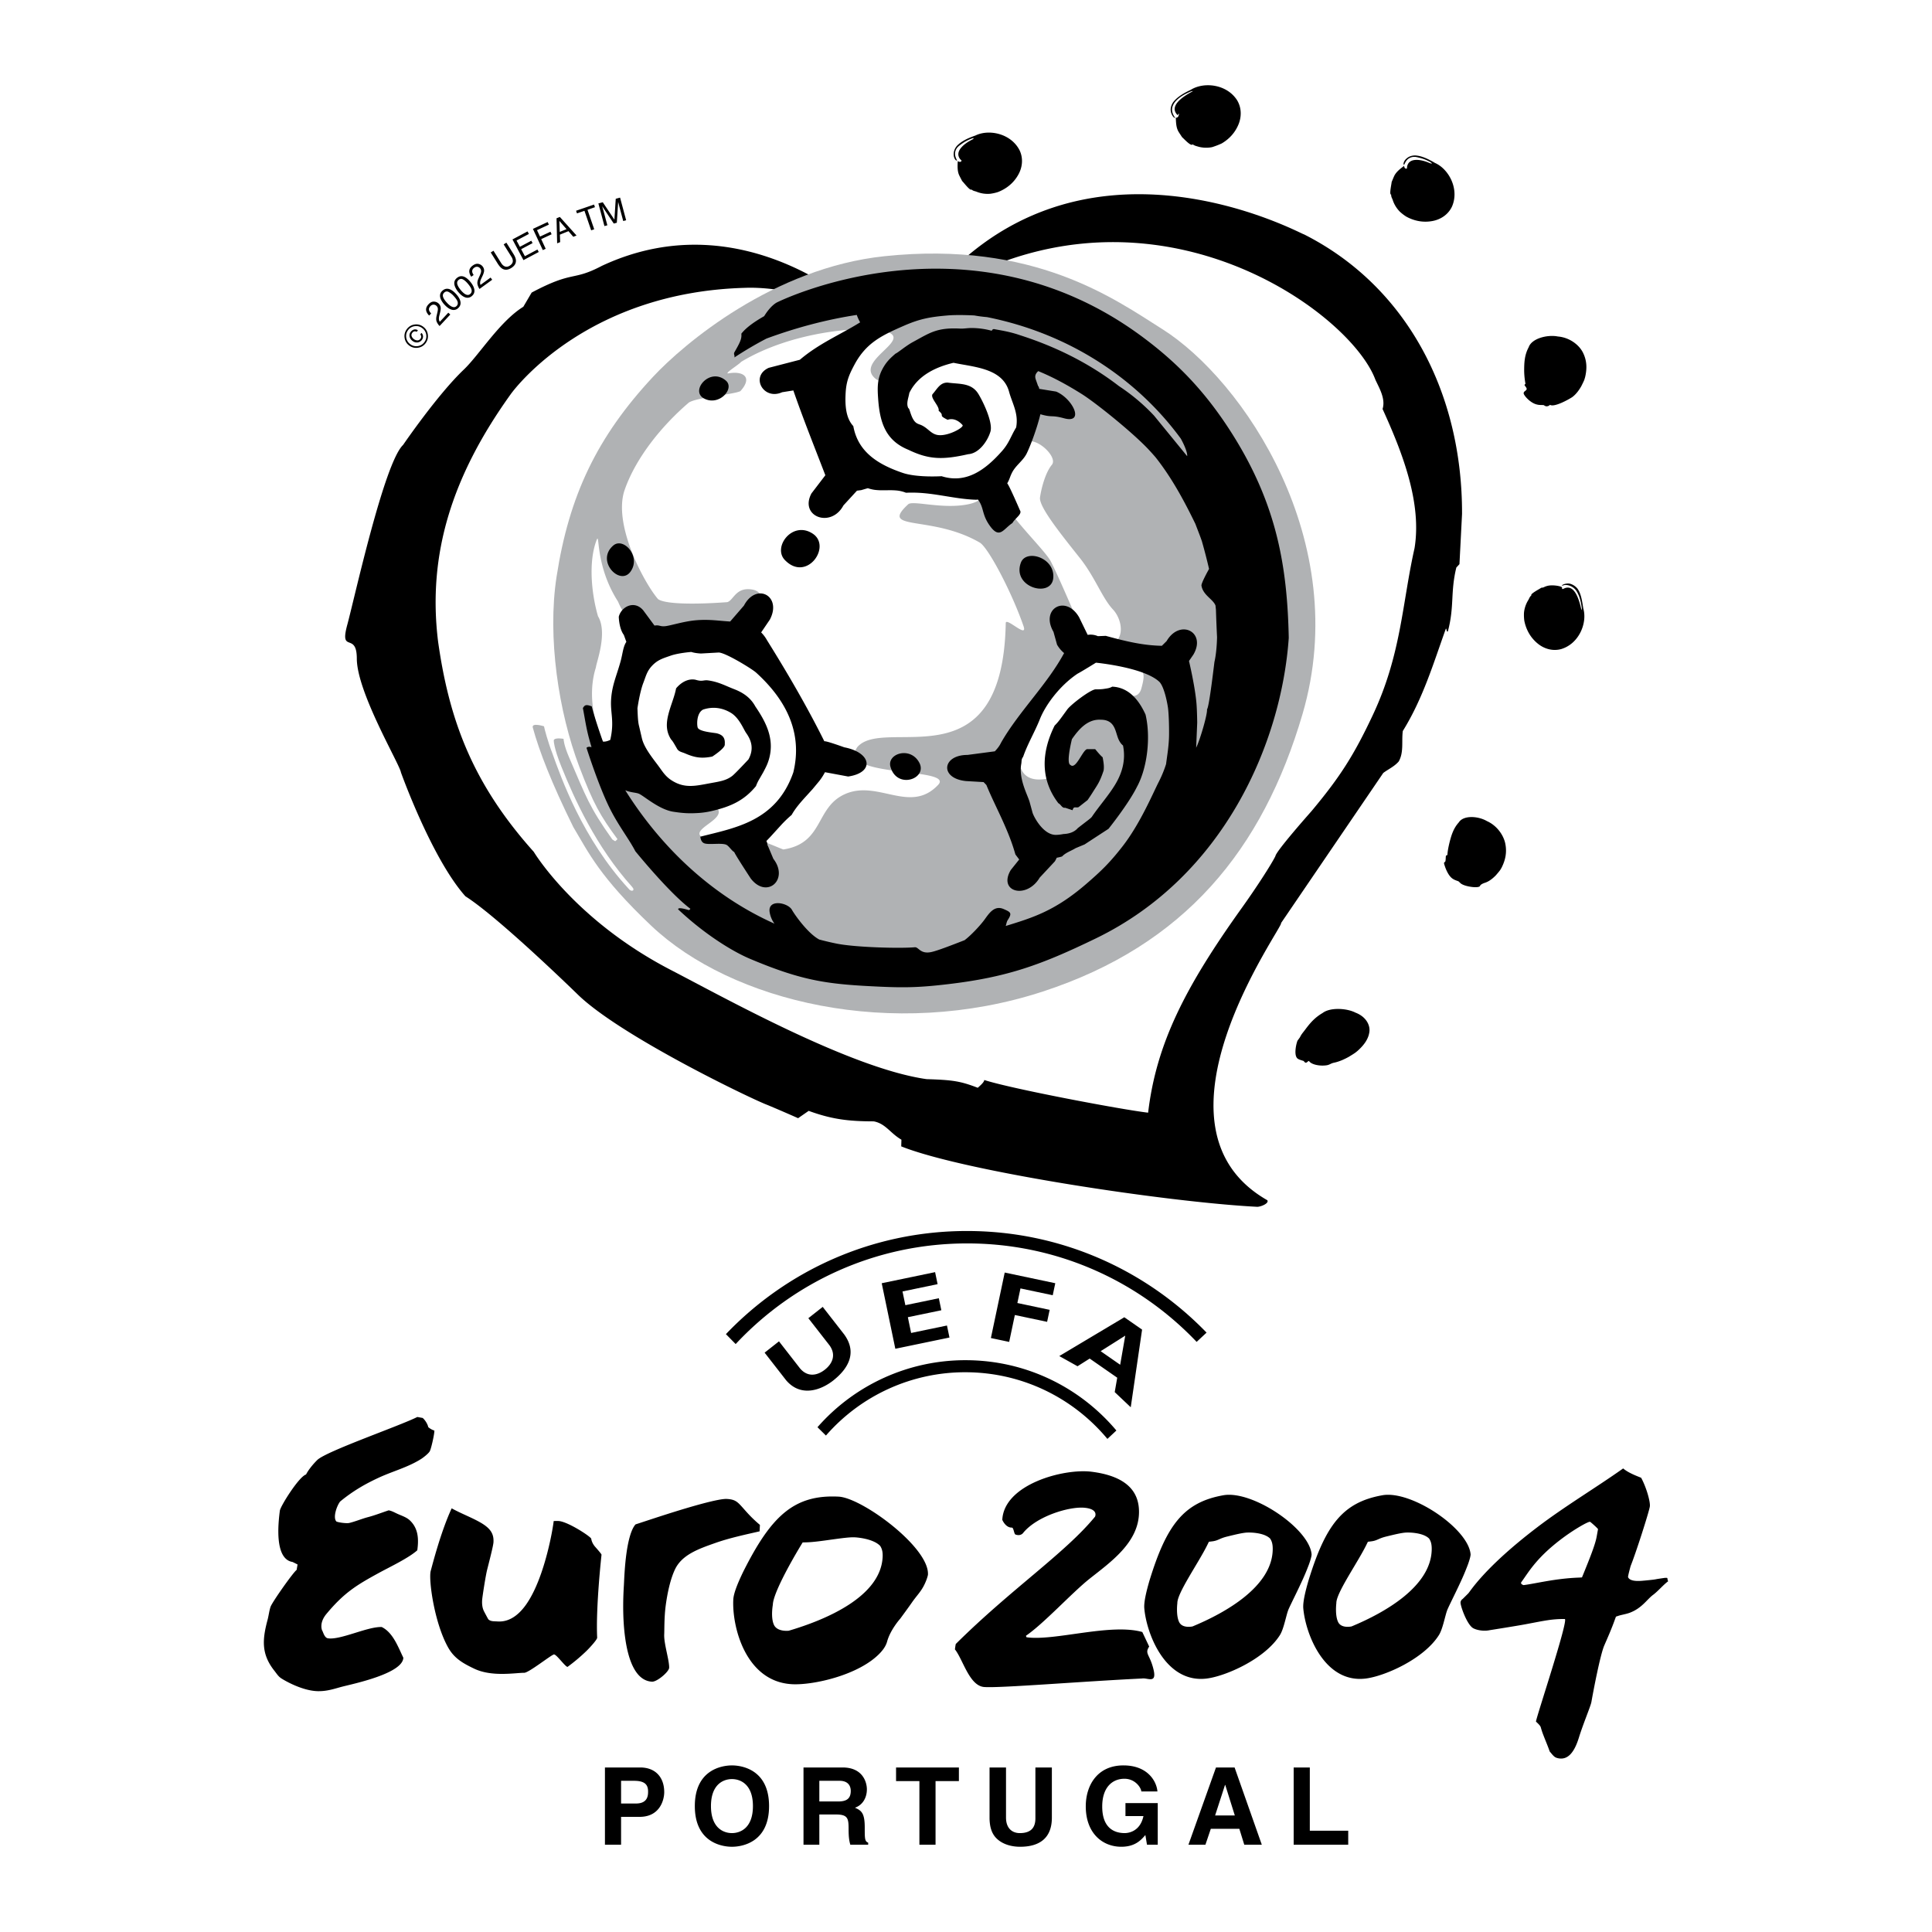 <svg xmlns="http://www.w3.org/2000/svg" width="2500" height="2500" viewBox="0 0 192.756 192.756"><g fill-rule="evenodd" clip-rule="evenodd"><path fill="#fff" d="M0 0h192.756v192.756H0V0z"/><path d="M61.965 181.268h1.847c2.072 0 2.458-1.76 2.458-2.458 0-1.514-.902-2.469-2.394-2.469h-3.521v7.707h1.61v-2.78zm0-1.331v-2.266h1.277c.999 0 1.417.312 1.417 1.063 0 .344 0 1.202-1.202 1.202h-1.492v.001zM69.323 180.194c0 3.617 2.684 4.058 3.704 4.058s3.703-.44 3.703-4.058-2.684-4.059-3.703-4.059c-1.02.001-3.704.441-3.704 4.059zm1.61 0c0-2.158 1.224-2.694 2.094-2.694.869 0 2.093.536 2.093 2.694s-1.224 2.694-2.093 2.694c-.87.001-2.094-.535-2.094-2.694zM80.167 184.048h1.578v-3.016h1.664c1.191 0 1.256.407 1.256 1.46 0 .794.064 1.19.172 1.556h1.782v-.204c-.344-.129-.344-.407-.344-1.535 0-1.438-.344-1.675-.977-1.953.762-.258 1.191-.987 1.191-1.836 0-.666-.376-2.179-2.426-2.179h-3.897v7.707h.001zm1.578-4.316v-2.062h2.008c.944 0 1.127.602 1.127 1.01 0 .762-.408 1.052-1.245 1.052h-1.89zM93.34 177.703h2.329v-1.362H89.4v1.362h2.329v6.345h1.611v-6.345zM104.945 176.341h-1.643v5.077c0 .935-.451 1.471-1.557 1.471-.752 0-1.375-.473-1.375-1.546v-5.002h-1.643v5.109c.021.773.184 1.396.602 1.868.688.762 1.738.934 2.447.934 1.943 0 3.168-.87 3.168-2.898v-5.013h.001zM112.289 181.192h1.793c-.334 1.557-1.514 1.696-1.869 1.696-1.094 0-2.244-.548-2.244-2.651 0-1.975 1.064-2.77 2.213-2.77 1.137 0 1.686.966 1.686 1.267h1.609c-.086-1.063-1.02-2.599-3.381-2.599-2.598-.01-3.768 1.976-3.768 4.08 0 2.705 1.684 4.036 3.543 4.036 1.406 0 1.996-.698 2.404-1.17l.16.966h1.074v-4.154h-3.221v1.299h.001zM120.803 182.46h2.846l.492 1.588h1.75l-2.715-7.707h-1.857l-2.748 7.707h1.695l.537-1.588zm1.418-4.381h.021l.955 3.049h-1.965l.989-3.049zM130.68 176.341h-1.61v7.707h5.442v-1.396h-3.832v-6.311zM82.404 143.225a18.406 18.406 0 0 1 13.899-6.316c5.703 0 10.8 2.587 14.183 6.651l.896-.838c-3.607-4.289-9.012-7.015-15.053-7.015a19.607 19.607 0 0 0-14.769 6.686l.844.832zM94.729 133.445l-5.402 1.122-1.358-6.539 5.326-1.106.249 1.199-3.501.727.285 1.371 3.339-.694.25 1.199-3.34.693.326 1.573 3.576-.743.25 1.198zM105.031 129.226l-3.219-.68-.308 1.456 3.221.681-.254 1.197-3.219-.68-.566 2.683-1.825-.386 1.379-6.534 5.045 1.065-.254 1.198zM112.814 140.402l-1.598-1.512.25-1.436-2.748-1.91-1.213.767-1.82-1.016 6.488-3.872 1.773 1.233-1.132 7.746zm-.548-7.144l-2.453 1.55 1.947 1.354.506-2.904zM83.141 137.725c-1.198.949-3.227 1.726-4.712-.019l-2.143-2.751 1.433-1.129 2.102 2.702c.761.895 1.715.721 2.475.124s1.149-1.486.458-2.435l-2.105-2.7 1.433-1.129 2.143 2.75c1.279 1.758.489 3.341-1.084 4.587z"/><path d="M119.389 133.88c-5.754-6.052-13.883-9.824-22.893-9.824-9.117 0-17.332 3.862-23.098 10.041l-.973-.99c6.055-6.341 14.591-10.29 24.05-10.29 9.382 0 17.857 3.886 23.904 10.138l-.99.925zM159.432 152.573c.066-.012-.732-.724-.789-.74-.174-.053-1.504.715-2.588 1.509-2.754 2.015-3.551 3.527-4.264 4.498-.148.201.211.307.211.307 1.221-.148 3.146-.668 5.564-.751l.268-.018.146-.357c.566-1.391 1.178-2.9 1.316-3.691l.136-.757zm-10.827 10.074c-.422.093-1.127.058-1.617-.197-.635-.344-1.318-2.31-1.268-2.598a.47.47 0 0 1 .215-.328l.533-.53c.146-.089 1.48-2.496 6.953-6.656 2.756-2.094 5.908-3.974 8.521-5.832.529.464 1.523.815 1.795.932.508.924.945 2.423.865 2.881-.113.646-1.395 4.638-1.914 5.925 0 0-.289 1.033-.254 1.115.178.404.912.393 1.346.361.258-.019 1.203-.109 1.404-.153.168-.036.76-.121.918-.142.375-.011.182-.014.328.341-.453.323-1.012.989-1.496 1.349-.629.464-1.111 1.328-2.33 1.789-.34.129-.842.21-1.104.296l-.277.092-.1.275c-.33.923-.658 1.668-1.061 2.593-.412.947-1.1 4.578-1.287 5.644-.078.435-.812 2.147-1.252 3.568-.457 1.48-1.1 2.22-2.016 2.058-.248-.044-.365-.116-.467-.206a2.28 2.28 0 0 1-.213-.227l-.217-.258c-.137-.425-.391-1.01-.609-1.579a7.771 7.771 0 0 1-.273-.813c-.066-.254-.492-.555-.484-.6.123-.703 3.295-10.22 2.871-10.22-1.359 0-2.006.17-3.965.535-.869.163-3.545.585-3.545.585zM108.91 146.836c4.023.507 4.732 2.447 4.729 4.021-.01 3.049-2.867 5.014-4.955 6.674-1.734 1.382-4.566 4.472-6.32 5.664.01.093.031.1.053.154 2.779.404 8.371-1.424 11.551-.523l.686 1.45c-.477.737.053.743.426 2.259.375 1.515-.59.829-1.146.93-6.145.298-14.283.976-15.756.847-1.471-.129-2.108-2.758-2.905-3.754.022-.165.062-.468.088-.539 5.493-5.457 10.918-9.069 13.889-12.698 0 0 .396-.765-1.074-.894-1.471-.128-4.656.802-6.064 2.472 0 0-.232.406-.799.201-.148-.054-.178-.697-.357-.691-.637.018-.957-.775-.957-.775.173-3.539 6.11-5.15 8.911-4.798zM43.338 142.73c.013.319-.316 1.815-.465 2.071-.136.232-.637.622-.863.765-1.344.846-2.84 1.216-4.286 1.892-1.253.587-2.473 1.264-3.79 2.351-.335.43-.741 1.593-.372 1.991.215.105 1.002.199 1.242.154.425-.079 1.39-.453 1.834-.568.777-.203 1.379-.447 2.14-.7.326.056.609.229.907.362.398.179.866.324 1.194.629.871.812.906 1.894.755 2.996-.88.783-2.727 1.655-3.806 2.243-2.224 1.214-3.479 1.968-5.257 4.103-.776.931-.429 1.659-.429 1.659.08.074.205.717.569.775 1.233.2 3.961-1.179 5.373-1.124 1.135.549 1.646 2.019 2.158 3.064-.06 1.565-4.896 2.581-6.059 2.876-.702.178-1.488.479-2.465.46-1.518-.028-3.248-1.01-3.673-1.291-.281-.185-.468-.491-.672-.749-1.331-1.679-1.196-3.141-.675-5.086.109-.407.163-.905.296-1.293.155-.453 2.244-3.423 2.602-3.68l.092-.542-.498-.249c-1.827-.284-1.432-3.866-1.268-5.121.058-.445 1.901-3.394 2.612-3.607.243-.483.729-1.06 1.12-1.445.883-.87 8.211-3.399 9.983-4.293l.533.098c.235.198.498.608.556.913.169.15.395.279.612.346zM84.327 153.429c-.388.041-.84.104-1.311.168-.899.125-1.869.266-2.557.282l-.379.01-.197.326c-1.101 1.825-2.751 4.819-2.776 5.887 0 0-.231 1.253.104 1.999.333.74 1.485.596 1.485.596 3.732-1.098 9.158-3.396 9.364-7.336.028-.532-.069-.855-.247-1.128-.726-.758-2.471-.85-2.471-.85-.28-.021-.646.007-1.015.046zm8.255 3.67c-.006.111-.17.696-.498 1.268-.307.536-.67.896-1.082 1.486-.421.603-.85 1.184-1.189 1.647 0 0-.977 1.085-1.304 2.272-.137.497-.442.865-.676 1.12-2.061 2.218-6.673 3.253-8.805 3.142-4.647-.244-6.008-5.752-5.867-8.451.035-.666.492-1.732.977-2.744 2.762-5.504 5.026-7.754 9.539-7.518 2.334.123 9.047 5.063 8.905 7.778zM73.879 150.176c.238.252.489.556.823.911.296.314.654.666 1.116 1.052l-.034.643c-1.369.315-2.993.656-4.443 1.17-1.628.578-3.317 1.156-4.01 2.655-.471.998-.763 2.441-.915 3.596-.154 1.168-.125 2.409-.146 2.834-.015.284.023.606.073.906.049.3.118.627.187.953.064.307.129.611.175.891.045.278.063.479.056.611-.02.391-1.203 1.41-1.712 1.383-1.474-.078-2.312-1.786-2.671-4.336-.337-2.392-.154-4.863-.132-5.289.03-.571.076-1.96.277-3.327.096-.652.228-1.3.414-1.843.162-.467.332-.753.475-.899.759-.242 2.61-.87 4.491-1.443 2.072-.631 3.969-1.127 4.605-1.094.728.037.994.227 1.371.626zM48.725 161.562c.063.056.181.175.55.193l.413.019c1.16.061 2.058-.682 2.71-1.561.663-.894 1.189-2.078 1.598-3.252.725-2.082 1.136-4.299 1.247-5.206.103-.004.292-.015.473-.005.932.048 3.235 1.566 3.271 1.769.05.322.202.569.347.751.075.093.685.76.68.847 0 0-.58 5.182-.434 8.273.009.188-.728.991-1.062 1.319a17.851 17.851 0 0 1-1.897 1.598c-.247-.03-1.11-1.277-1.357-1.242-.287.057-2.51 1.83-2.96 1.83-.905 0-3.22.429-4.982-.406-1.19-.564-2.021-1.063-2.619-2.134-1.378-2.463-1.962-6.78-1.728-7.63.166-.603 1.003-3.899 2.089-6.239.339.189.696.361 1.042.522.58.271 1.185.534 1.73.838 1.074.598 1.445 1.147 1.399 2.011-.017.326-.302 1.459-.631 2.75-.158.621-.488 2.772-.502 3.055-.028.523.063.862.203 1.129.001-.001.387.741.42.771z"/><path d="M123.586 153.031c-.342.072-.74.17-1.156.271-.791.194-.873.401-1.48.478l-.338.041-.16.324c-.898 1.818-3.01 4.795-2.988 5.806 0 0-.152 1.204.178 1.881.326.671 1.342.436 1.342.436 3.264-1.354 7.979-3.986 7.996-7.728.002-.505-.098-.803-.268-1.045-.676-.654-2.227-.593-2.227-.593-.249.004-.573.062-.899.129zm7.271 2.036c.01.105-.055.441-.268 1.029a24.029 24.029 0 0 1-.762 1.804c-.291.632-.592 1.245-.83 1.733l-.309.641-.109.237a3.14 3.14 0 0 0-.08.205c-.105.304-.215.769-.352 1.254-.133.473-.275.883-.447 1.158-1.52 2.407-5.426 4.107-7.307 4.34-4.102.507-6.002-4.443-6.225-6.998-.057-.63.207-1.704.502-2.729 1.711-5.6 3.439-7.86 7.387-8.56 2.9-.512 8.576 3.319 8.8 5.886zM139.449 153.031c-.342.072-.74.17-1.156.271-.791.194-.871.401-1.48.478l-.338.041-.16.324c-.898 1.818-3.01 4.795-2.988 5.806 0 0-.152 1.204.178 1.881.326.671 1.342.436 1.342.436 3.264-1.354 7.979-3.986 7.996-7.728.002-.505-.098-.803-.268-1.045-.676-.654-2.227-.593-2.227-.593-.248.004-.573.062-.899.129zm7.272 2.036c.01.105-.055.441-.268 1.029a24.029 24.029 0 0 1-.762 1.804c-.291.632-.592 1.245-.83 1.733l-.309.641-.107.237a2.441 2.441 0 0 0-.082.205c-.105.304-.215.769-.352 1.254-.133.473-.275.883-.447 1.158-1.52 2.407-5.426 4.107-7.309 4.34-4.102.507-6-4.443-6.225-6.998-.055-.63.209-1.704.504-2.729 1.711-5.6 3.439-7.86 7.389-8.56 2.897-.512 8.573 3.319 8.798 5.886zM42.207 33.562a.563.563 0 0 1-.121.357.61.61 0 0 1-.42.246.68.68 0 0 1-.511-.152.735.735 0 0 1-.289-.427.558.558 0 0 1 .108-.469.689.689 0 0 1 .239-.204.464.464 0 0 1 .48.04l-.116.153a.355.355 0 0 0-.226-.045c-.081.011-.154.061-.22.147a.35.35 0 0 0-.036.392.624.624 0 0 0 .188.225.617.617 0 0 0 .357.136.363.363 0 0 0 .306-.16.35.35 0 0 0 .077-.216.37.37 0 0 0-.088-.22l.116-.153a.519.519 0 0 1 .156.35zm-1.677.11a.98.98 0 0 0 .393.661.984.984 0 0 0 .747.2c.275-.037.496-.167.664-.389s.231-.471.191-.745a.989.989 0 0 0-.397-.662.977.977 0 0 0-.744-.195.954.954 0 0 0-.663.387.956.956 0 0 0-.191.743zm2.155-.299c.045.321-.029.61-.224.868a1.12 1.12 0 0 1-.772.454 1.138 1.138 0 0 1-.869-.225 1.127 1.127 0 0 1-.453-.77 1.126 1.126 0 0 1 .227-.866 1.13 1.13 0 0 1 .77-.456c.319-.046.607.029.865.223s.41.451.456.772zM43.566 32.09c-.058-.151-.06-.342-.007-.573l.079-.344c.035-.154.051-.271.047-.35a.42.42 0 0 0-.132-.302.423.423 0 0 0-.311-.128.438.438 0 0 0-.304.153c-.134.143-.172.293-.115.45a.823.823 0 0 0 .197.275l-.199.212a1.023 1.023 0 0 1-.28-.411c-.077-.241-.008-.477.206-.707.178-.191.359-.282.544-.273a.704.704 0 0 1 .468.188.638.638 0 0 1 .211.46c.005.105-.02.265-.072.479l-.06.242a1.365 1.365 0 0 0-.047.291.598.598 0 0 0 .087.356l.849-.911.198.185-1.067 1.145a1.344 1.344 0 0 1-.292-.437zM44.843 28.849c.202.068.415.221.638.46.211.227.353.445.423.656.101.304.04.56-.183.766a.654.654 0 0 1-.689.156c-.217-.069-.439-.226-.667-.47a1.968 1.968 0 0 1-.381-.556c-.145-.339-.097-.62.143-.844.215-.199.454-.256.716-.168zm.824 1.307c-.026-.156-.16-.366-.405-.628a1.823 1.823 0 0 0-.505-.402c-.161-.079-.309-.056-.442.069-.124.115-.16.258-.108.428.051.169.182.365.393.591.158.17.304.29.437.359.203.105.372.095.507-.031a.408.408 0 0 0 .123-.386zM46.3 27.608c.199.079.403.243.613.494.199.237.328.463.388.678.085.309.011.561-.222.755a.656.656 0 0 1-.697.12c-.213-.08-.427-.248-.642-.504a1.956 1.956 0 0 1-.352-.575c-.127-.346-.064-.624.187-.834.227-.192.468-.235.725-.134zm.756 1.349c-.017-.158-.141-.374-.372-.648-.167-.199-.327-.341-.483-.428s-.305-.071-.446.046c-.129.108-.172.249-.131.421.042.171.163.375.361.611.15.178.289.305.417.381.197.116.366.114.508-.005a.406.406 0 0 0 .146-.378zM47.636 28.346c-.028-.16.006-.347.102-.564l.144-.323c.063-.145.102-.256.113-.334a.414.414 0 0 0-.072-.321.421.421 0 0 0-.282-.185.434.434 0 0 0-.327.092c-.159.115-.225.255-.199.419.015.088.061.19.141.307l-.236.171a1.026 1.026 0 0 1-.196-.458c-.03-.251.083-.469.337-.654.211-.154.407-.208.586-.165a.708.708 0 0 1 .424.275.645.645 0 0 1 .12.492 1.89 1.89 0 0 1-.163.456l-.105.226c-.05.108-.084.2-.102.277a.598.598 0 0 0 .019.366l1.007-.731.159.219-1.266.919a1.318 1.318 0 0 1-.204-.484zM49.234 25.017L50 26.242c.09.144.192.247.306.308.17.094.35.082.54-.037.228-.143.334-.317.318-.524a.885.885 0 0 0-.147-.383l-.766-1.225.272-.17.696 1.113c.153.244.237.452.253.624.029.315-.124.577-.459.786-.335.209-.637.232-.906.068-.147-.09-.297-.258-.45-.501l-.696-1.114.273-.17zM51.128 23.889l1.505-.801.135.254-1.233.654.334.628 1.139-.606.127.238-1.139.606.372.7 1.253-.666.13.246-1.525.811-1.098-2.064zM53.169 22.836l1.47-.685.121.259-1.182.552.299.643 1.04-.485.118.253-1.039.484.448.964-.287.134-.988-2.119zM56.524 22.863l-.716-.824.038 1.099.678-.275zm-.999-1.084l.332-.134 1.663 1.85-.322.13-.482-.561-.857.347.028.744-.301.122-.061-2.498zM59.269 20.408l.09.264-.744.257.67 1.946-.304.105-.67-1.947-.745.256-.091-.263 1.794-.618zM59.701 20.296l.438-.117 1.16 1.735.133-2.082.433-.116.605 2.258-.291.078-.357-1.333c-.013-.046-.032-.123-.059-.23a13.898 13.898 0 0 0-.089-.343l-.134 2.077-.303.082-1.159-1.731.019.069a32.067 32.067 0 0 0 .142.501l.357 1.333-.292.078-.603-2.259zM53.045 29.189c4.229-2.247 4.023-1.094 7.011-2.668 14.46-6.741 26.349 4.867 26.349 4.867s-6.778-2.889-12.128-2.669c-15.384.439-22.629 9.645-23.325 10.613-5.811 8.096-8.327 15.912-7.243 24.684 1.099 7.78 3.411 14.126 9.544 20.97 0 0 4.077 6.819 13.681 11.79 5.42 2.805 17.988 9.832 25.516 10.89 2.639.081 3.384.204 5.103.862.193-.177.643-.549.646-.777 2.65.865 13.605 2.938 16.35 3.262.816-6.918 3.734-12.59 9.367-20.458 1.395-1.947 2.928-4.314 3.332-5.14.053-.494 3.605-4.492 3.605-4.492 2.846-3.405 4.23-5.577 6.117-9.592 2.846-6.055 2.92-11.146 4.16-16.642.729-4.508-1.168-9.443-3.191-13.884.316-1.008-.314-2.058-.715-2.917-2.629-7.128-23.74-22.169-45.205-7.599 15.15-19.627 38.092-6.753 38.074-6.91 10.242 5.169 15.811 15.8 15.775 27.899l-.258 5.008-.312.338c-.609 2.517-.178 3.852-.84 6.354-.137.188-.137-.388-.211-.233-1.236 3.433-2.26 6.912-4.289 10.19-.137 1.021.119 2.099-.404 3.033-.441.513-1.037.768-1.545 1.149l-10.201 14.982c.408.136-14.383 20.224-1.367 27.648.203.326-.701.673-1.027.656-8.975-.464-29.23-3.518-35.498-6.029l.02-.668c-1.12-.646-1.569-1.599-2.756-1.827-2.489-.005-4.155-.193-6.497-1.048l-1.055.732s-1.394-.624-3.058-1.32c-1.395-.504-14.719-6.882-18.962-11.055 0 0-7.829-7.641-11.175-9.767-3.361-3.769-6.43-12.356-6.43-12.356-.127-.828-4.399-7.993-4.403-11.362-.004-2.723-1.747-.432-.954-3.356.724-2.664 3.679-16.165 5.573-17.959 0 0 3.417-5 6.047-7.505 1.542-1.468 3.589-4.819 5.947-6.277l.832-1.417z"/><path d="M129.957 71.228c5.051-17.261-5.963-33.335-14-38.396-4.721-2.973-12.748-8.839-27.709-7.271-11.08 1.162-20.027 8.742-23.096 12.034-5.58 5.987-8.375 11.839-9.623 19.944-.934 6.062.208 13.514 2.259 18.934 1.408 3.722 2.124 4.947 3.821 7.251-.27.217-.125.285-.517.027-2.295-3.227-2.607-4.224-4.31-8.181-.554-1.287-.548-1.812-.556-1.855 0 0-.844-.162-.974.127-.012.027-.014.735.751 2.634 1.309 3.245 3.46 8.001 7.048 11.989.39.412-.085.57-.347.188-4.596-4.988-6.742-11.116-7.588-13.477-.441-1.12-.812-2.518-.84-2.713 0 0-1.266-.405-1.118.132.654 2.38 1.876 5.536 4.043 9.923 1.522 2.543 2.608 4.948 7.772 9.842 8.019 7.596 24.056 11.473 39.079 6.562 14.124-4.614 21.936-14.138 25.905-27.694z" fill="#b0b2b4"/><path d="M104.943 46.376c-.643.771-1.053 2.348-1.18 3.249-.129.9 1.963 3.517 3.959 6.027 1.547 1.945 2.221 3.981 3.322 5.161.887.945 1.391 3.123-.605 3.766-2.529.816-2.25-.41-2.25-.41l-.846-2.585s-1.801-4.232-2.51-5.584c-.711-1.353-5.525-5.752-5.141-7.361.1-.418.266-.883.473-1.354-.822.938-1.666 1.624-2.215 2.342-.246.325-.684.534-1.238.659-2.58.583-5.668-.409-6.109.033-2.941 2.712 2.313 1.018 7.144 3.811.863.499 3.223 5.009 4.371 8.342.449 1.303-1.764-.954-1.775-.303-.303 16.29-12.089 9.187-14.816 12.376-2.041 3.13 9.777 1.956 8.067 3.765-2.812 2.977-6.057-.615-9.381.958-2.881 1.364-2.037 4.862-6.06 5.483-1.639-.607-4.291-2.111-7.889-1.09-1.985-.925 2.994-2.007.942-3.332-.633-.482-6.668-.763-7.209-1.247-4.79-4.284-5.551-9.36-4.545-12.49.024-.453 1.208-3.453.21-5.113-.648-2.219-.988-5.48-.113-7.661.288-.647-.149 2.679 2.116 6.207.557 1.393 2.282 3.701 2.646 3.021.093-.146 5.029.722 7.889.148 1.364-.273 2.748-.531 3.295-1.51.304-.542 1.201-2.591-.458-2.868-1.645-.273-1.851 1.1-2.486 1.26-3.564.262-6.258.171-6.899-.305-1.337-1.546-4.458-7.288-3.372-10.77 1.079-3.224 3.698-6.488 6.443-8.835.782-.524 4.439-.799 5.144-1.142 1.282-1.416.259-2.051-1.252-1.763-.258-.066 1.092-.872 1.331-1.162 5.15-3.102 12.009-3.525 13.983-3.144 3.888.752-3.006 3.008-.5 4.889 2.256 1.503 6.015-6.014 13.541-1.759 2.365 1.337 2.004 4.334 1.373 7.02-.127.534-.285 1.02-.465 1.463a2.63 2.63 0 0 1 .529-.443c.964-.581 3.181 1.479 2.536 2.251zm-3.259 29.207s.143-2.127.564-3.114c.424-.986 2.805-4.339 3.496-5.312.689-.971 2.521-1.832 2.521-1.832s3.686.141 4.812.847c1.129.704 1.193 1.079.795 2.521-.311 1.128-1.328.715-1.982.484-.594-.21-.68.08-3.625 1.756s-2.545 2.407-3.236 4.365c-.689 1.959 0 2.325-.852 2.438-2.718.365-2.493-2.153-2.493-2.153z" fill="#fff"/><path d="M85.48 31.42c-2.899.444-5.909 1.216-9.008 2.358a37.023 37.023 0 0 0-3.202 1.885c.06-.21-.092-.315-.01-.495.268-.47.455-.799.57-1.081.12-.291.163-.512.134-.795.475-.61 1.292-1.18 2.197-1.702l.081-.047c.711-1.156 1.321-1.393 1.321-1.393s19.032-9.483 36.46 3.493c3.42 2.547 6.309 5.455 9.076 9.904 4.289 6.897 5.334 12.986 5.48 20.093-.721 10.417-6.422 23.774-19.258 29.991-5.379 2.604-8.777 3.863-14.762 4.562-2.598.305-4.088.369-6.701.25-5.183-.235-7.657-.516-13.011-2.774-1.928-.813-4.71-2.602-7.181-4.936 0 0-.15-.301 1.032.063.095.008.175-.09.175-.133-2.115-1.58-5.484-5.734-5.484-5.734-.647-1.246-1.681-2.541-2.55-4.278-1.127-2.256-2.322-6.036-2.322-6.036.147-.186.499-.072.499-.072-.507-1.67-.57-2.356-.861-3.899.184-.298.294-.392.883-.169.254.987.688 2.299 1.115 3.51.176.023.414-.011.731-.164.436-1.867-.008-2.672.088-4.069.096-1.407.533-2.294.938-3.744.216-.771.251-1.5.582-1.969l-.252-.694c-.375-.494-.49-1.342-.504-1.813.252-1.01 1.562-1.688 2.445-.632l1.119 1.515c.519-.085.522.114 1.068.06.552-.055 1.901-.502 3.146-.597 1.298-.1 2.218.067 3.334.131l1.374-1.588c1.243-2.354 3.829-.957 2.586 1.398l-.867 1.278c.215.214.41.468.581.773 2.045 3.279 3.996 6.618 5.722 10.089.178-.06 1.986.6 1.986.6 2.771.533 3.025 2.536.39 2.914l-2.313-.43a5.847 5.847 0 0 1-.547.857l-.697.839-.756.831c-.504.559-.973 1.106-1.325 1.735-.343.288-.658.593-.998.953l-1.004 1.103c-.227.252-.304.321-.522.555.113.106.079.403.182.536l.517 1.23c1.599 2.071-.652 4.043-2.251 1.972 0 0-1.582-2.411-1.649-2.645-.236-.112-.511-.566-.758-.709-.426-.244-1.788.015-2.242-.167-.279-.112-.363-.429-.383-.658 3.418-.882 7.565-1.493 9.276-6.416.948-3.908-.676-7.196-3.717-9.957-.412-.372-3.043-1.986-3.728-2.001l-1.776.1c-.327-.019-.68-.063-.957-.156 0 0-1.284.099-2.052.367-.788.275-1.309.416-1.877 1.025-.503.539-.59.999-.856 1.687-.366.949-.588 2.542-.588 2.542.036 1.01.066 1.426.173 1.826l.275 1.188c.199.804.805 1.632 1.505 2.551.542.71.786 1.225 1.551 1.686 1.27.766 2.337.484 3.796.216.876-.161 1.553-.249 2.165-.726.306-.239 1.61-1.641 1.61-1.641.58-1.062.279-1.922-.234-2.64-.246-.344-.68-1.503-1.523-2.009-.933-.56-1.894-.617-2.771-.322-.653.34-.629 1.488-.541 1.784.131.436 1.682.519 1.954.596.488.138.811.394.75 1.079.083.38-1.246 1.228-1.246 1.228-1.063.215-1.731.112-2.705-.311-.325-.141-.613-.163-.793-.441-.371-.648-.466-.809-.609-.952-.531-.822-.49-1.634-.274-2.499.224-.899.608-1.736.772-2.601.536-.643 1.244-1 1.938-.86.714.22.774 0 1.263.067 1.05.147 1.701.529 2.577.866.87.336 1.633.822 2.13 1.734 1.018 1.5 1.928 3.176 1.375 5.199-.154.565-.36.935-.595 1.379l-.39.678a3.803 3.803 0 0 0-.327.688c-1.15 1.397-2.443 2.021-4.337 2.467a8.047 8.047 0 0 1-1.651.229c-.877.047-1.493-.023-2.249-.136-1.421-.211-2.922-1.565-3.429-1.791-.312-.139-.805-.11-1.375-.352 3.404 5.435 8.415 10.417 14.886 13.308a2.607 2.607 0 0 1-.484-1.159c-.195-1.342 1.833-.944 2.229-.215.221.408 1.552 2.332 2.721 2.957.577.153 1.163.292 1.758.412 1.873.373 6.3.492 7.781.358.377-.035.542.716 1.649.477.603-.13 1.969-.66 3.314-1.183.664-.499 1.589-1.502 1.984-2.045.461-.633.986-1.466 1.918-1.057.684.301.865.388.408 1.087-.129.201-.139.425-.209.599 2.715-.834 4.918-1.506 8.029-4.188 1.537-1.325 2.367-2.141 3.615-3.739 1.771-2.271 3.035-5.293 3.619-6.436.32-.627.555-1.214.738-1.789.109-.873.287-1.841.297-2.92.01-1.057-.035-2.181-.109-2.708-.078-.553-.395-2.167-.887-2.606-1.566-1.431-6.297-1.883-6.297-1.883l-.703.432s-.951.58-1.127.661c-1.883 1.266-3.246 3.229-3.764 4.54-.51 1.283-1.223 2.457-1.672 3.761-.197.248-.135.428-.186.708-.279 1.496.648 3.118.838 3.808l.279 1.024c.08.339.98 2.123 2.199 2.24.348.033.891-.079.891-.079.48-.018 1.057-.15 1.432-.59 1.082-.842 1.264-.955 1.402-1.123.725-1.073 1.654-2.107 2.324-3.214.686-1.131 1.086-2.438.787-3.908-.199-.148-.367-.419-.469-.665-.107-.262-.176-.543-.268-.801-.197-.565-.518-1.103-1.477-1.103-1.307-.079-2.191.937-2.885 1.942-.15.635-.547 2.425-.148 2.569.529.521 1.193-1.426 1.648-1.574h.824c.551.678.744.811.744.811.088.491.162.906.094 1.327-.398 1.195-.619 1.416-1.139 2.252-.172.274-.459.69-.459.69l-.9.705c-.283.101-.488-.143-.596.306l-.742-.246c-.307.062-.418-.334-.674-.449-1.848-2.415-1.676-5.132-.377-7.746.256-.25.459-.507.666-.791l.611-.839c.412-.529 2.279-1.942 2.795-1.987 0 0 .525.007.854-.046s.545-.066.822-.223c1.637.067 2.662 1.323 3.324 2.785.533 2.255.18 5.327-.867 7.231-.848 1.703-2.828 4.168-2.828 4.168s-2.182 1.42-2.377 1.552l-.9.375c-.432.269-1 .445-1.348.824-.168.064-.357.096-.543.135a3.13 3.13 0 0 1-.184.359l-1.092 1.171-.418.448c-1.307 2.202-4.195 1.447-2.891-.753l.842-1.052c-.125-.167-.254-.333-.381-.506-.338-1.215-.805-2.335-1.322-3.476-.512-1.128-1.1-2.294-1.57-3.448l-.281-.292-1.76-.102c-2.649-.27-2.381-2.607.151-2.607l2.729-.36.107-.113c.197-.222.379-.455.504-.727.463-.814.994-1.591 1.562-2.363.572-.777 1.178-1.542 1.777-2.308 1.09-1.392 2.146-2.777 2.965-4.291a3.065 3.065 0 0 1-.705-.839l-.357-1.283c-1.338-2.302 1.219-3.754 2.557-1.453l.855 1.758a1.82 1.82 0 0 1 1.018.129l.789-.031c2.129.583 3.773.96 5.594.992l.475-.47c1.322-2.259 3.994-.91 2.672 1.348l-.439.637s.617 2.592.75 4.282c.057.727.07 1.868.07 1.868l-.105 2.507c.436-.918 1.143-3.399 1.082-3.832.219-.211.707-4.51.746-4.752 0 0 .219-.843.256-2.443a158.527 158.527 0 0 1-.111-2.742l-.043-.421c-.244-.64-1.244-1.024-1.4-1.984-.039-.242.693-1.554.756-1.666a56.038 56.038 0 0 0-.717-2.774c-.162-.474-.352-.947-.648-1.725-1.215-2.5-2.422-4.68-3.967-6.636a24.935 24.935 0 0 0-.75-.833c-1.607-1.698-5.24-4.62-6.629-5.49-1.393-.874-2.824-1.665-4.33-2.278-.375.337-.314.608-.25.823l.232.66c.061.051.098.149.115.286l1.686.272c1.645.68 2.893 3.231.795 2.665-1.328-.359-1.125-.044-2.363-.404-.346 1.424-.971 3.092-1.354 3.888-.359.744-1.068 1.168-1.455 1.899-.238.451-.244.675-.502 1.108.186.166 1.275 2.702 1.275 2.702.246.366-.508.793-.754 1.257-.924.604-1.277 1.675-2.291.222-.783-1.12-.533-1.762-1.152-2.563l-.174.018c-1.197-.036-2.308-.243-3.443-.423-1.147-.184-2.277-.336-3.56-.275a3.327 3.327 0 0 0-.98-.229c-.323-.029-.644-.024-.964-.02-.31.004-.62.01-.93-.016a3.487 3.487 0 0 1-.934-.19l-.666.195-.417.053-1.349 1.469c-1.235 2.314-4.427 1.119-3.192-1.195l1.386-1.813c-1.085-2.825-2.199-5.59-3.193-8.461l-1.118.178c-1.87.846-3.208-1.588-1.338-2.434l3.106-.805c.938-.8 1.955-1.434 2.964-2.005 1.018-.577 2.054-1.107 3.052-1.73a4.261 4.261 0 0 1-.338-.739zm13.467 1.581c.037-.094.111-.169.227-.169.461.1 1.463.217 2.611.618 3.447 1.106 6.805 2.723 9.865 5.079a19.398 19.398 0 0 1 3.488 2.936l3.305 4.047c.045-.297-.232-1.026-.635-1.752-4.318-5.896-11.021-10.459-19.33-12.122a12.89 12.89 0 0 1-1.271-.166s-1.622-.089-2.652 0c-1.735.148-2.752.324-4.349 1.019-2.255.98-3.797 1.726-4.958 3.895-.542 1.012-.812 1.664-.878 2.81-.077 1.325.042 2.545.765 3.316.458 2.555 2.421 3.817 4.928 4.668 1.438.489 3.881.331 3.881.331 2.435.771 4.347-.604 6.034-2.516.705-.8.873-1.476 1.402-2.344.266-1.398-.389-2.405-.703-3.562-.637-2.352-3.471-2.458-5.544-2.892-1.736.41-3.567 1.253-4.411 3.013-.073.482-.338 1.036-.097 1.519.145-.048.267 1.138.832 1.489.177.11.303.122.492.211.632.298.906.811 1.516.954 1.01.237 2.769-.752 2.567-.976-.775-.864-1.481-.52-1.481-.52-1.061-.53-.205-.325-.904-.904.121-.434-.852-1.267-.61-1.652.458-.506.747-1.181 1.519-1.158 1.181.169 2.381-.012 3.081 1.169.582.985 1.473 2.96 1.16 3.78-.289.916-1.133 2.121-2.194 2.193-2.555.579-3.928.547-5.977-.441-2.314-.94-2.848-2.786-3.013-5.086-.093-1.292-.081-2.165.601-3.266.345-.557.749-.904 1.134-1.241.217-.073 1.02-.77 1.735-1.157 1.681-.909 2.376-1.462 4.714-1.34.361.019.712-.059 1.168-.058a7.644 7.644 0 0 1 1.982.275zm-28.706 6.755c-1.432-.761.598-3.172 2.19-1.772.901.791-.688 2.571-2.19 1.772zm10.848 13.49c1.927 1.275-.618 4.895-2.791 2.619-1.229-1.289.769-3.957 2.791-2.619zm10.634 22.857c.839 1.599-2.252 2.697-2.884.387-.357-1.307 2.005-2.064 2.884-.387zM62.9 57.042c-1.051 1.446-3.5-1.088-1.71-2.618 1.014-.866 2.811 1.101 1.71 2.618zm42.18.664c-.217 1.974-4.137.898-3.227-1.568.514-1.397 3.454-.503 3.227 1.568zM152.197 38.292a7.606 7.606 0 0 1-.131-1.386c.006-.699.027-1.478.449-2.257.293-.879 1.857-1.285 2.91-1.078 1.197.099 2.141.859 2.512 1.62.389.779.416 1.584.207 2.447l-.074.249c-.09.227-.207.445-.311.658-.225.387-.51.787-.895 1.074-.297.199-1.801 1.054-2.221.769a.453.453 0 0 1-.357.148c-.135-.002-.24-.125-.32-.126-.17.001-.451-.002-.578-.041-.688-.126-1.375-.926-1.373-1.134.002-.249.395-.264.281-.517-.066-.146-.221-.277-.188-.332a.568.568 0 0 1 .089-.094zM117.51 11.507c-.928-.878.406-1.816 1.379-2.338.152-.085.207-.121-.104-.037-.367.168-.979.429-1.451.928-.23.242-.436.603-.393.975.037.372.23.589.314.743 0 0-.047-.012-.074-.024-.092-.042-.186-.179-.186-.179-.072-.126-.193-.33-.197-.633 0-.293.129-.62.334-.85.408-.473.998-.811 1.67-1.13 1.291-.812 3.576-.586 4.619 1.031.49.805.441 1.734.125 2.465-.316.741-.855 1.382-1.656 1.854a8.233 8.233 0 0 1-.953.367 2.98 2.98 0 0 1-1.346-.036c-.279-.086-.359-.084-.609-.245-.141.269-.949-.653-1.035-.697-.025-.042-.295-.442-.348-.534-.266-.424-.266-.961-.289-1.417 0 0 .195.004.256-.157.02-.063.111-.276.025-.24-.062.025-.081.154-.081.154zM140.389 16.607c.207-.98 1.545-.657 2.26-.331.287.083.275.033.002-.136-.416-.216-.666-.316-1.256-.454-.32-.075-.654-.042-.934.196-.283.234-.367.663-.402.561-.043-.119-.031-.137-.008-.219.049-.17.164-.338.408-.509.238-.161.576-.235.877-.194.607.072 1.207.367 1.838.738 1.371.607 2.443 2.593 1.699 4.332-.387.843-1.172 1.313-1.941 1.457-.777.149-1.596.063-2.42-.329-.074-.041-.156-.076-.234-.124a4.39 4.39 0 0 1-.59-.453 2.937 2.937 0 0 1-.711-1.116c-.082-.275-.178-.323-.184-.615-.217.033.061-1.148.049-1.243.02-.044.197-.484.244-.578.199-.449.645-.771 1.002-1.042 0 0 .023.224.133.261.205.072.138-.062.168-.202zM155.979 58.75c1.045-.576 1.547.951 1.771 1.987.018.153.043.188.068-.068-.061-.388-.145-1.048-.484-1.624a1.364 1.364 0 0 0-.811-.636c-.482-.139-.654.085-.68.006-.023-.07.449-.274.832-.167.273.079.596.295.756.549.332.508.418 1.202.537 1.916.412 1.426-.412 3.502-2.205 4.044-.885.244-1.74-.052-2.338-.544-.609-.495-1.064-1.171-1.291-2.045-.018-.081-.041-.167-.055-.255a4.36 4.36 0 0 1-.033-.735c.033-.469.195-.91.395-1.249.156-.237.131-.341.348-.532-.162-.143.912-.684.975-.753.047-.014.176-.016.229-.04.105-.056.266-.119.365-.143.469-.134 1.215-.013 1.428.097.148.076-.044.269.193.192zM95.794 15.875c-.617-.789.49-1.605 1.199-1.943.249-.167.202-.189-.103-.088-.433.179-.67.306-1.155.669-.264.198-.452.474-.449.842-.002.367.271.707.171.669-.118-.044-.125-.063-.173-.135-.099-.148-.154-.343-.128-.64.03-.287.19-.593.415-.796.447-.42 1.058-.69 1.747-.933 1.346-.661 3.557-.205 4.41 1.483.398.838.254 1.741-.131 2.423-.385.692-.979 1.265-1.809 1.642-.078.032-.158.07-.244.1a4.367 4.367 0 0 1-.727.162 2.945 2.945 0 0 1-1.312-.173c-.264-.114-.361-.071-.588-.254-.114.187-.841-.786-.921-.837-.021-.043-.244-.462-.286-.558-.215-.441-.176-.989-.153-1.437 0 0 .187.124.285.066.186-.113.04-.15-.048-.262zM144.408 85.299c.025-.419.102-.791.215-1.26.168-.655.369-1.381.922-1.987.461-.738 1.934-.643 2.811-.128 1.031.458 1.688 1.462 1.836 2.29.162.853-.002 1.618-.385 2.367l-.125.211c-.133.186-.285.355-.428.524-.287.296-.631.586-1.037.738-.307.098-.494.196-.553.328-.074.272-1.518.096-1.932-.25-.057-.043-.182-.191-.25-.216-.15-.051-.398-.14-.5-.215-.576-.328-.873-1.425-.873-1.425s-.104-.23.049-.28c.107-.025.066-.58.109-.622.03-.023.106-.058.141-.075zM129.693 103.496c.162-.341.295-.451.572-.831.402-.529.861-1.115 1.689-1.596.764-.59 2.43-.479 3.279-.04 1.043.396 1.48 1.229 1.393 1.907-.084.697-.512 1.316-1.191 1.918l-.209.168c-.209.148-.441.284-.656.418-.424.233-.912.462-1.428.576-.385.073-.457.214-.77.264-.691.111-1.527-.068-1.754-.399-.072-.106-.215.18-.363.142-.107-.027-.148-.158-.221-.181-.156-.046-.412-.124-.508-.187-.559-.28-.117-1.819-.055-1.853l.222-.306z"/></g></svg>